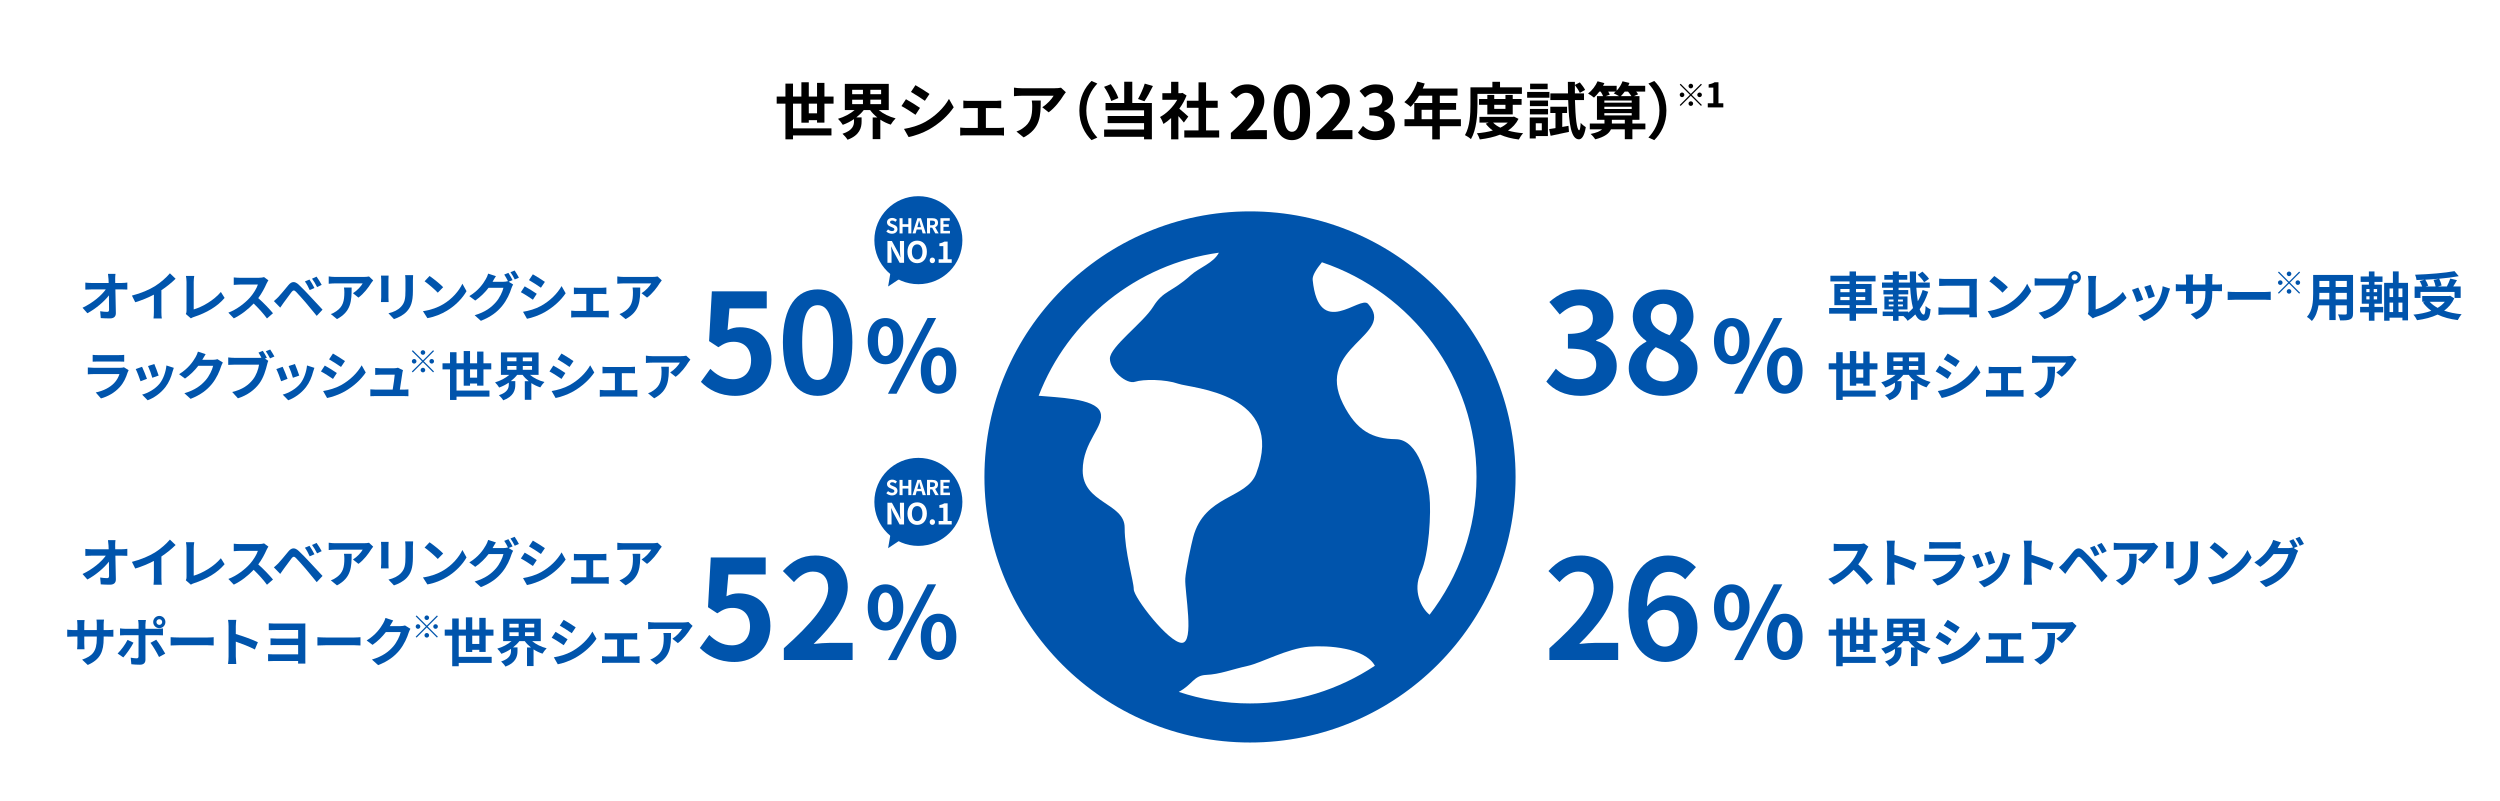 <?xml version="1.0" encoding="UTF-8"?><svg xmlns="http://www.w3.org/2000/svg" viewBox="0 0 1136 364"><defs><style>.cls-1{fill:#0054ac;}.cls-1,.cls-2,.cls-3{stroke-width:0px;}.cls-2{fill:#000;}.cls-3{fill:#fff;}</style></defs><g id="back"><rect class="cls-3" width="1136" height="364"/><path class="cls-1" d="M568,96.045c-66.545,0-120.676,54.146-120.676,120.679,0,66.545,54.132,120.676,120.676,120.676s120.676-54.131,120.676-120.676c0-66.532-54.131-120.679-120.676-120.679ZM670.921,216.724c0,23.54-7.987,45.254-21.318,62.617-3.771-2.961-7.778-10.911-4.007-19.16,3.798-8.299,4.792-27.498,3.928-34.972-.837-7.464-4.714-25.47-15.266-25.642-10.528-.157-17.756-3.639-24.016-16.13-12.988-25.993,24.382-30.982,11.392-45.384-3.638-4.036-22.416,16.641-25.165-10.92-.184-1.954,1.701-4.9,4.215-7.965,40.776,13.7,70.237,52.236,70.237,97.556ZM553.858,114.822c-2.463,4.792-8.956,6.742-12.912,10.346-8.588,7.778-12.281,6.703-16.916,14.166-4.662,7.464-19.695,18.227-19.695,23.624,0,5.391,7.596,11.77,11.392,10.528,3.798-1.247,13.803-1.179,19.695.889,5.893,2.082,49.207,4.164,35.406,40.778-4.373,11.637-23.542,9.673-28.649,28.961-.761,2.818-3.405,14.903-3.589,18.856-.314,6.103,4.321,29.138-1.571,29.138-5.917,0-21.841-20.599-21.841-24.331,0-3.732-4.137-16.828-4.137-28.033,0-11.21-19.064-11.029-19.064-25.927,0-13.449,10.343-20.128,8.014-26.57-2.279-6.405-20.454-6.641-28.023-7.412,13.226-34.333,44.365-59.828,81.892-65.013ZM535.631,314.39c6.18-3.261,6.808-7.474,12.413-7.709,6.415-.29,11.628-2.504,18.856-4.085,6.415-1.404,17.886-7.911,27.996-8.75,8.509-.692,25.322.447,29.855,8.672-16.29,10.813-35.801,17.127-56.751,17.127-11.313,0-22.182-1.861-32.369-5.254Z"/></g><g id="jp-outline"><path class="cls-1" d="M778.824,154.952c0-6.63,3.315-10.438,8.064-10.438,4.748,0,8.108,3.808,8.108,10.438,0,6.676-3.36,10.573-8.108,10.573-4.749,0-8.064-3.897-8.064-10.573ZM790.338,154.952c0-4.883-1.523-6.719-3.449-6.719-1.927,0-3.405,1.836-3.405,6.719,0,4.884,1.479,6.855,3.405,6.855,1.926,0,3.449-1.972,3.449-6.855ZM806.018,144.515h3.897l-18.009,34.406h-3.898l18.01-34.406ZM802.927,168.349c0-6.676,3.359-10.484,8.063-10.484s8.109,3.809,8.109,10.484c0,6.629-3.405,10.572-8.109,10.572s-8.063-3.943-8.063-10.572ZM814.44,168.349c0-4.884-1.523-6.766-3.45-6.766-1.926,0-3.404,1.882-3.404,6.766,0,4.883,1.479,6.809,3.404,6.809,1.927,0,3.45-1.926,3.45-6.809Z"/><path class="cls-1" d="M852.946,142.525h-9.577v3.24h-2.929v-3.24h-9.288v-2.568h9.288v-1.296h-6.912v-9.625h6.912v-1.152h-8.712v-2.593h8.712v-1.943h2.929v1.943h8.881v2.593h-8.881v1.152h7.081v9.625h-7.081v1.296h9.577v2.568ZM836.265,132.78h4.176v-1.464h-4.176v1.464ZM840.44,136.38v-1.465h-4.176v1.465h4.176ZM843.369,131.316v1.464h4.2v-1.464h-4.2ZM847.569,134.915h-4.2v1.465h4.2v-1.465Z"/><path class="cls-1" d="M876.178,132.564c-.96,3-2.256,5.664-3.888,7.92.527,1.561,1.151,2.473,1.872,2.473.479,0,.72-1.152.84-3.936.6.647,1.56,1.248,2.256,1.512-.384,4.176-1.248,5.208-3.36,5.208-1.536,0-2.712-1.056-3.6-2.856-1.057,1.081-2.209,2.064-3.48,2.904-.408-.72-1.2-1.584-1.896-2.16h-2.232v2.137h-2.496v-2.137h-4.704v-2.064h4.704v-.936h-3.937v-5.904h3.889v-.936h-4.32v-1.992h4.32v-1.057h-4.969v-2.352h4.921v-1.273h-3.864v-2.16h3.864v-1.607h2.736v1.607h3.84v2.16h-3.84v1.273h5.04c-.072-1.656-.096-3.337-.096-5.041h2.88c-.048,1.729-.023,3.408.024,5.041h6.217v2.352h-6.121c.145,2.28.36,4.368.672,6.145.889-1.536,1.633-3.264,2.185-5.112l2.544.792ZM858.248,137.004h2.16v-.888h-2.16v.888ZM858.248,139.236h2.16v-.888h-2.16v.888ZM864.681,137.004v-.888h-2.208v.888h2.208ZM864.681,139.236v-.888h-2.208v.888h2.208ZM867.081,142.093c.769-.625,1.513-1.32,2.185-2.113-.672-2.52-1.08-5.736-1.272-9.24h-5.28v1.057h4.393v1.992h-4.393v.936h4.057v5.904h-4.081v.936h4.393v.529ZM874.33,128.243c-.528-.936-1.849-2.424-2.881-3.433l2.089-1.392c1.056.96,2.399,2.328,3.023,3.288l-2.231,1.536Z"/><path class="cls-1" d="M884.097,126.755h12.097c.696,0,1.704-.023,2.112-.048-.023.552-.072,1.513-.072,2.208v12.434c0,.84.049,2.111.097,2.832h-3.48c.023-.385.023-.793.023-1.248h-10.944c-.937,0-2.305.072-3.097.144v-3.433c.84.072,1.92.145,3.001.145h11.064v-9.938h-10.777c-1.008,0-2.304.049-2.976.097v-3.337c.888.097,2.136.145,2.952.145Z"/><path class="cls-1" d="M912.393,138.252c4.104-2.425,7.225-6.097,8.737-9.337l1.872,3.385c-1.824,3.24-5.017,6.553-8.881,8.881-2.424,1.463-5.521,2.808-8.904,3.384l-2.017-3.169c3.744-.527,6.864-1.752,9.192-3.144ZM912.393,130.499l-2.447,2.496c-1.249-1.344-4.249-3.96-6.001-5.184l2.256-2.4c1.681,1.128,4.801,3.624,6.192,5.088Z"/><path class="cls-1" d="M942.706,123.179c1.561,0,2.856,1.296,2.856,2.88,0,1.561-1.296,2.856-2.856,2.856-.096,0-.216,0-.312-.023-.072.264-.12.504-.192.72-.552,2.353-1.584,6.072-3.601,8.736-2.16,2.88-5.376,5.257-9.648,6.648l-2.616-2.88c4.753-1.104,7.465-3.192,9.409-5.641,1.584-1.992,2.496-4.704,2.808-6.769h-11.161c-1.104,0-2.256.048-2.855.097v-3.385c.695.096,2.063.191,2.855.191h11.113c.336,0,.864-.023,1.368-.096-.023-.144-.048-.287-.048-.456,0-1.584,1.296-2.88,2.88-2.88ZM942.706,127.427c.744,0,1.368-.624,1.368-1.368,0-.769-.624-1.392-1.368-1.392-.768,0-1.392.623-1.392,1.392,0,.744.624,1.368,1.392,1.368Z"/><path class="cls-1" d="M949.018,141.132v-13.009c0-.912-.12-2.04-.264-2.736h3.769c-.145.937-.24,1.8-.24,2.736v12.481c3.912-1.129,9.265-4.201,12.337-7.945l1.704,2.713c-3.288,3.936-8.257,6.792-13.921,8.641-.336.12-.864.288-1.416.647l-2.28-1.968c.288-.6.312-1.008.312-1.561Z"/><path class="cls-1" d="M973.882,136.14l-2.929,1.104c-.408-1.295-1.608-4.488-2.185-5.544l2.881-1.032c.6,1.225,1.752,4.129,2.232,5.473ZM985.498,132.9c-.624,2.424-1.632,4.92-3.264,7.033-2.232,2.88-5.232,4.896-8.041,5.952l-2.521-2.568c2.641-.696,5.977-2.521,7.969-5.017,1.633-2.04,2.784-5.232,3.072-8.232l3.36,1.08c-.288.768-.432,1.271-.576,1.752ZM979.186,134.652l-2.88,1.008c-.288-1.176-1.344-4.08-1.944-5.328l2.856-.936c.456,1.031,1.632,4.152,1.968,5.256Z"/><path class="cls-1" d="M998.025,145.164l-2.567-2.424c4.632-1.608,6.672-3.673,6.672-9.577v-.912h-5.688v3.265c0,1.056.072,2.04.097,2.521h-3.36c.071-.48.144-1.44.144-2.521v-3.265h-2.04c-1.2,0-2.064.049-2.592.096v-3.264c.407.072,1.392.217,2.592.217h2.04v-2.377c0-.695-.072-1.439-.144-2.16h3.408c-.072.456-.145,1.225-.145,2.16v2.377h5.688v-2.521c0-.959-.071-1.752-.144-2.231h3.432c-.071.479-.168,1.272-.168,2.231v2.521h1.776c1.272,0,1.992-.049,2.641-.169v3.192c-.528-.048-1.368-.072-2.641-.072h-1.776v.793c0,5.952-1.439,9.576-7.225,12.12Z"/><path class="cls-1" d="M1016.122,132.684h12.89c1.128,0,2.184-.097,2.808-.144v3.768c-.576-.023-1.8-.12-2.808-.12h-12.89c-1.368,0-2.976.048-3.864.12v-3.768c.864.071,2.616.144,3.864.144Z"/><path class="cls-1" d="M1069.22,142.357c0,1.536-.336,2.304-1.296,2.736-.984.479-2.448.527-4.608.504-.097-.769-.553-1.992-.912-2.736,1.344.072,2.928.048,3.359.048.456,0,.625-.144.625-.576v-3.601h-5.064v6.697h-2.881v-6.697h-4.896c-.432,2.617-1.296,5.257-3.024,7.129-.456-.528-1.607-1.512-2.256-1.848,2.616-2.881,2.832-7.152,2.832-10.514v-8.568h18.122v17.426ZM1058.442,136.044v-2.953h-4.513v.433c0,.769-.023,1.632-.071,2.521h4.584ZM1053.93,127.644v2.783h4.513v-2.783h-4.513ZM1066.388,127.644h-5.064v2.783h5.064v-2.783ZM1066.388,136.044v-2.953h-5.064v2.953h5.064Z"/><path class="cls-1" d="M1078.962,139.452h3.961v2.496h-3.961v3.792h-2.544v-3.792h-3.984v-2.496h3.984v-1.44h-3.24v-8.665h3.24v-1.248h-3.744v-2.472h3.744v-2.28h2.544v2.28h3.648v2.472h-3.648v1.248h3.36v8.665h-3.36v1.44ZM1075.266,132.755h1.44v-1.416h-1.44v1.416ZM1075.266,136.044h1.44v-1.416h-1.44v1.416ZM1080.162,131.339h-1.536v1.416h1.536v-1.416ZM1080.162,134.628h-1.536v1.416h1.536v-1.416ZM1094.203,128.532v17.041h-2.544v-1.224h-5.856v1.392h-2.448v-17.209h3.984v-5.208h2.616v5.208h4.248ZM1085.803,131.076v3.912h1.632v-3.912h-1.632ZM1085.803,141.804h1.632v-4.296h-1.632v4.296ZM1091.659,131.076h-1.776v3.912h1.776v-3.912ZM1091.659,141.804v-4.296h-1.776v4.296h1.776Z"/><path class="cls-1" d="M1115.228,135.564c-1.08,2.353-2.664,4.177-4.608,5.593,2.304.815,4.992,1.368,7.944,1.632-.6.648-1.368,1.896-1.752,2.664-3.48-.432-6.577-1.248-9.169-2.52-2.76,1.319-5.952,2.112-9.337,2.568-.288-.673-1.08-1.945-1.68-2.521,3-.312,5.784-.864,8.16-1.753-1.464-1.031-2.736-2.304-3.792-3.768l.792-.336h-1.128v-2.617h12.121l.527-.119,1.921,1.176ZM1099.866,135.396h-2.664v-5.209h3.432c-.24-.743-.696-1.703-1.128-2.472l2.137-.601c-1.2.072-2.425.121-3.577.145-.048-.72-.384-1.8-.647-2.424,6.312-.217,13.537-.793,17.905-1.633l1.92,2.305c-2.592.48-5.688.864-8.881,1.152.48.96.937,2.232,1.08,3.096l-1.775.432h4.176c.576-1.104,1.2-2.52,1.561-3.6l3.048.721c-.552,1.008-1.176,1.992-1.728,2.879h3.408v5.209h-2.784v-2.736h-15.481v2.736ZM1108.194,126.659c-2.016.191-4.104.336-6.145.432.553.889,1.104,1.969,1.345,2.736l-1.248.359h4.584c-.144-.84-.504-2.039-.912-2.976l2.376-.552ZM1104.019,137.124c.983,1.08,2.208,1.992,3.648,2.784,1.271-.769,2.399-1.681,3.264-2.784h-6.912Z"/><path class="cls-1" d="M1044.758,123.4l.406.406-4.617,4.617,4.617,4.617-.406.406-4.617-4.617-4.632,4.631-.405-.405,4.632-4.632-4.618-4.617.406-.406,4.617,4.618,4.617-4.618ZM1036.154,129.473c-.574,0-1.05-.476-1.05-1.05,0-.573.476-1.049,1.05-1.049.573,0,1.049.476,1.049,1.049,0,.574-.476,1.05-1.049,1.05ZM1039.091,124.436c0-.573.477-1.05,1.05-1.05.574,0,1.05.477,1.05,1.05s-.476,1.05-1.05,1.05c-.573,0-1.05-.477-1.05-1.05ZM1041.191,132.411c0,.574-.476,1.049-1.05,1.049-.573,0-1.05-.475-1.05-1.049s.477-1.05,1.05-1.05c.574,0,1.05.476,1.05,1.05ZM1044.129,127.374c.573,0,1.049.476,1.049,1.049,0,.574-.476,1.05-1.049,1.05-.574,0-1.05-.476-1.05-1.05,0-.573.476-1.049,1.05-1.049Z"/><path class="cls-1" d="M846.682,175.237v-.961h-3.217v.984h-2.88v-7.416h-3.265v9.624h14.978v2.761h-14.978v1.512h-2.952v-13.896h-3.408v-2.761h3.408v-5.04h2.952v5.04h3.265v-5.568h2.88v5.568h3.217v-5.328h2.88v5.328h3.553v2.761h-3.553v7.393h-2.88ZM846.682,171.612v-3.768h-3.217v3.768h3.217Z"/><path class="cls-1" d="M870.705,170.34c1.729,1.439,4.104,2.616,6.577,3.24-.601.576-1.464,1.68-1.896,2.448-1.44-.48-2.809-1.128-4.057-1.944v7.585h-2.976v-8.449h1.8c-1.08-.864-2.04-1.8-2.809-2.88h-2.472c-.792,1.056-1.8,1.992-2.88,2.855h2.04v1.656c0,2.28-.696,5.305-5.473,7.057-.384-.695-1.345-1.775-1.969-2.328,4.009-1.296,4.489-3.312,4.489-4.849v-.863c-1.368.936-2.833,1.68-4.369,2.231-.407-.695-1.248-1.752-1.872-2.352,2.4-.696,4.776-1.944,6.48-3.408h-3.816v-10.201h17.114v10.201h-3.913ZM860.36,164.171h4.2v-1.729h-4.2v1.729ZM860.36,168.035h4.2v-1.728h-4.2v1.728ZM871.642,162.443h-4.2v1.729h4.2v-1.729ZM871.642,166.308h-4.2v1.728h4.2v-1.728Z"/><path class="cls-1" d="M886.784,169.499l-1.752,2.688c-1.368-.936-3.864-2.568-5.473-3.408l1.753-2.664c1.607.864,4.248,2.521,5.472,3.384ZM888.729,174.996c4.081-2.28,7.417-5.568,9.337-9.001l1.849,3.265c-2.232,3.312-5.617,6.36-9.553,8.616-2.448,1.393-5.881,2.593-8.018,2.977l-1.8-3.168c2.688-.456,5.568-1.248,8.185-2.688ZM890.48,164.076l-1.8,2.664c-1.344-.937-3.84-2.568-5.425-3.456l1.753-2.641c1.584.864,4.224,2.568,5.472,3.433Z"/><path class="cls-1" d="M905.553,166.764h10.992c.576,0,1.297-.049,1.872-.12v3.024c-.6-.049-1.319-.097-1.872-.097h-4.104v7.729h5.233c.647,0,1.319-.096,1.823-.144v3.145c-.527-.097-1.416-.12-1.823-.12h-13.273c-.576,0-1.32.023-1.969.12v-3.145c.624.072,1.368.144,1.969.144h4.896v-7.729h-3.744c-.505,0-1.368.048-1.896.097v-3.024c.528.096,1.368.12,1.896.12Z"/><path class="cls-1" d="M942.658,164.652c-1.129,1.872-3.409,4.896-5.761,6.576l-2.496-1.992c1.92-1.176,3.792-3.288,4.416-4.464h-12.505c-1.008,0-1.801.071-2.929.168v-3.337c.912.145,1.921.24,2.929.24h12.937c.673,0,1.992-.072,2.448-.216l1.896,1.776c-.264.312-.72.888-.936,1.248ZM927.152,180.996l-2.809-2.28c.769-.264,1.633-.672,2.521-1.319,3.049-2.112,3.624-4.656,3.624-8.593,0-.744-.048-1.393-.168-2.16h3.48c0,5.952-.12,10.849-6.648,14.353Z"/><path class="cls-1" d="M778.824,275.952c0-6.63,3.315-10.438,8.064-10.438,4.748,0,8.108,3.809,8.108,10.438,0,6.676-3.36,10.573-8.108,10.573-4.749,0-8.064-3.897-8.064-10.573ZM790.338,275.952c0-4.883-1.523-6.72-3.449-6.72-1.927,0-3.405,1.837-3.405,6.72,0,4.884,1.479,6.854,3.405,6.854,1.926,0,3.449-1.971,3.449-6.854ZM806.018,265.514h3.897l-18.009,34.406h-3.898l18.01-34.406ZM802.927,289.348c0-6.675,3.359-10.483,8.063-10.483s8.109,3.809,8.109,10.483c0,6.63-3.405,10.572-8.109,10.572s-8.063-3.942-8.063-10.572ZM814.44,289.348c0-4.883-1.523-6.765-3.45-6.765-1.926,0-3.404,1.882-3.404,6.765s1.479,6.81,3.404,6.81c1.927,0,3.45-1.927,3.45-6.81Z"/><path class="cls-1" d="M848.146,249.868c-.816,1.872-2.16,4.44-3.769,6.601,2.376,2.063,5.28,5.136,6.696,6.864l-2.735,2.376c-1.561-2.16-3.793-4.608-6.049-6.792-2.544,2.688-5.736,5.184-9.025,6.744l-2.472-2.592c3.864-1.44,7.585-4.369,9.841-6.889,1.584-1.801,3.048-4.177,3.576-5.881h-8.137c-1.008,0-2.328.145-2.832.168v-3.408c.648.096,2.112.168,2.832.168h8.473c1.032,0,1.992-.144,2.473-.312l1.968,1.464c-.191.264-.624,1.008-.84,1.488Z"/><path class="cls-1" d="M857.529,248.547c0-.84-.072-2.04-.24-2.881h3.744c-.096.841-.216,1.896-.216,2.881v3.552c3.216.937,7.824,2.641,10.032,3.721l-1.368,3.312c-2.472-1.296-6.072-2.688-8.664-3.576v6.792c0,.696.12,2.377.216,3.36h-3.744c.144-.96.24-2.4.24-3.36v-13.801Z"/><path class="cls-1" d="M892.499,254.211c-.721,2.328-1.753,4.656-3.553,6.648-2.424,2.688-5.496,4.321-8.568,5.186l-2.377-2.713c3.601-.744,6.481-2.328,8.305-4.2,1.297-1.32,2.041-2.809,2.473-4.152h-11.593c-.576,0-1.776.023-2.784.12v-3.12c1.008.071,2.04.144,2.784.144h11.881c.768,0,1.416-.096,1.752-.24l2.137,1.32c-.168.312-.36.744-.456,1.008ZM879.105,246.363h9.241c.744,0,1.92-.023,2.592-.12v3.097c-.648-.048-1.776-.072-2.641-.072h-9.192c-.768,0-1.8.024-2.496.072v-3.097c.672.097,1.68.12,2.496.12Z"/><path class="cls-1" d="M901.282,257.14l-2.929,1.104c-.408-1.296-1.608-4.488-2.185-5.544l2.881-1.032c.6,1.224,1.752,4.128,2.232,5.473ZM912.898,253.9c-.624,2.424-1.632,4.92-3.264,7.032-2.232,2.881-5.232,4.896-8.041,5.953l-2.521-2.568c2.641-.696,5.977-2.521,7.969-5.017,1.633-2.04,2.784-5.232,3.072-8.232l3.36,1.08c-.288.768-.432,1.271-.576,1.752ZM906.586,255.652l-2.88,1.008c-.288-1.176-1.344-4.08-1.944-5.328l2.856-.937c.456,1.032,1.632,4.152,1.968,5.257Z"/><path class="cls-1" d="M919.834,248.547c0-.84-.072-2.04-.24-2.881h3.744c-.096.841-.216,1.896-.216,2.881v3.552c3.216.937,7.824,2.641,10.032,3.721l-1.368,3.312c-2.472-1.296-6.072-2.688-8.664-3.576v6.792c0,.696.12,2.377.216,3.36h-3.744c.144-.96.24-2.4.24-3.36v-13.801Z"/><path class="cls-1" d="M937.569,255.988c1.08-1.104,2.952-3.456,4.608-5.425,1.416-1.68,2.832-1.943,4.705-.191,1.607,1.512,3.456,3.432,4.896,4.992,1.608,1.704,4.057,4.368,5.905,6.337l-2.641,2.832c-1.608-1.992-3.648-4.465-5.064-6.121-1.392-1.655-3.528-3.984-4.393-4.872-.768-.768-1.271-.72-1.968.145-.937,1.199-2.641,3.576-3.601,4.872-.552.768-1.128,1.608-1.56,2.232l-2.881-2.977c.721-.576,1.248-1.104,1.992-1.824ZM954.011,251.86l-2.16.936c-.696-1.512-1.296-2.688-2.184-3.912l2.088-.864c.672.984,1.729,2.736,2.256,3.841ZM957.299,250.444l-2.088,1.008c-.768-1.513-1.416-2.616-2.304-3.816l2.063-.937c.696.96,1.776,2.664,2.328,3.745Z"/><path class="cls-1" d="M979.764,249.651c-1.129,1.873-3.409,4.896-5.761,6.577l-2.496-1.992c1.92-1.176,3.792-3.288,4.416-4.465h-12.505c-1.008,0-1.801.072-2.929.168v-3.336c.912.144,1.921.24,2.929.24h12.937c.673,0,1.992-.072,2.448-.216l1.896,1.775c-.264.312-.72.889-.936,1.248ZM964.258,265.996l-2.809-2.28c.769-.264,1.633-.672,2.521-1.32,3.049-2.111,3.624-4.656,3.624-8.593,0-.743-.048-1.392-.168-2.16h3.48c0,5.953-.12,10.85-6.648,14.354Z"/><path class="cls-1" d="M987.634,248.067v8.113c0,.6.024,1.536.072,2.088h-3.48c.024-.456.12-1.393.12-2.112v-8.089c0-.456-.024-1.296-.096-1.848h3.456c-.048.552-.072,1.08-.072,1.848ZM998.747,248.427v4.752c0,5.161-1.008,7.393-2.784,9.361-1.584,1.729-4.08,2.904-5.833,3.456l-2.496-2.64c2.376-.553,4.32-1.465,5.761-3.024,1.656-1.801,1.968-3.601,1.968-7.345v-4.561c0-.96-.048-1.729-.144-2.4h3.624c-.048.672-.096,1.44-.096,2.4Z"/><path class="cls-1" d="M1012.498,259.252c4.104-2.425,7.225-6.097,8.737-9.337l1.872,3.384c-1.824,3.24-5.017,6.553-8.881,8.881-2.424,1.464-5.521,2.809-8.904,3.385l-2.017-3.169c3.744-.527,6.864-1.752,9.192-3.144ZM1012.498,251.499l-2.447,2.496c-1.249-1.344-4.249-3.96-6.001-5.185l2.256-2.4c1.681,1.129,4.801,3.625,6.192,5.089Z"/><path class="cls-1" d="M1044.035,248.283l-1.776.744,2.04,1.248c-.264.456-.6,1.129-.792,1.729-.647,2.137-2.016,5.328-4.2,7.993-2.28,2.808-5.16,4.992-9.673,6.792l-2.832-2.544c4.896-1.464,7.561-3.553,9.673-5.952,1.632-1.849,3.024-4.753,3.408-6.529h-6.744c-1.608,2.089-3.696,4.2-6.073,5.809l-2.688-2.016c4.2-2.545,6.312-5.665,7.488-7.729.36-.575.864-1.68,1.08-2.496l3.528,1.152c-.576.84-1.2,1.92-1.464,2.448-.024.048-.048.072-.072.12h4.801c.743,0,1.56-.12,2.088-.288l.168.096c-.48-.96-1.152-2.231-1.752-3.096l1.896-.769c.601.864,1.465,2.4,1.896,3.288ZM1046.915,247.179l-1.896.816c-.504-1.009-1.272-2.4-1.944-3.312l1.896-.769c.624.889,1.512,2.425,1.943,3.265Z"/><path class="cls-1" d="M846.682,296.237v-.961h-3.217v.984h-2.88v-7.416h-3.265v9.624h14.978v2.761h-14.978v1.512h-2.952v-13.896h-3.408v-2.761h3.408v-5.04h2.952v5.04h3.265v-5.568h2.88v5.568h3.217v-5.328h2.88v5.328h3.553v2.761h-3.553v7.393h-2.88ZM846.682,292.612v-3.768h-3.217v3.768h3.217Z"/><path class="cls-1" d="M870.705,291.34c1.729,1.439,4.104,2.616,6.577,3.24-.601.576-1.464,1.68-1.896,2.448-1.44-.48-2.809-1.128-4.057-1.944v7.585h-2.976v-8.449h1.8c-1.08-.864-2.04-1.8-2.809-2.88h-2.472c-.792,1.056-1.8,1.992-2.88,2.855h2.04v1.656c0,2.28-.696,5.305-5.473,7.057-.384-.695-1.345-1.775-1.969-2.328,4.009-1.296,4.489-3.312,4.489-4.849v-.863c-1.368.936-2.833,1.68-4.369,2.231-.407-.695-1.248-1.752-1.872-2.352,2.4-.696,4.776-1.944,6.48-3.408h-3.816v-10.201h17.114v10.201h-3.913ZM860.36,285.171h4.2v-1.729h-4.2v1.729ZM860.36,289.035h4.2v-1.728h-4.2v1.728ZM871.642,283.443h-4.2v1.729h4.2v-1.729ZM871.642,287.308h-4.2v1.728h4.2v-1.728Z"/><path class="cls-1" d="M886.784,290.499l-1.752,2.688c-1.368-.936-3.864-2.568-5.473-3.408l1.753-2.664c1.607.864,4.248,2.521,5.472,3.384ZM888.729,295.996c4.081-2.28,7.417-5.568,9.337-9.001l1.849,3.265c-2.232,3.312-5.617,6.36-9.553,8.616-2.448,1.393-5.881,2.593-8.018,2.977l-1.8-3.168c2.688-.456,5.568-1.248,8.185-2.688ZM890.48,285.076l-1.8,2.664c-1.344-.937-3.84-2.568-5.425-3.456l1.753-2.641c1.584.864,4.224,2.568,5.472,3.433Z"/><path class="cls-1" d="M905.553,287.764h10.992c.576,0,1.297-.049,1.872-.12v3.024c-.6-.049-1.319-.097-1.872-.097h-4.104v7.729h5.233c.647,0,1.319-.096,1.823-.144v3.145c-.527-.097-1.416-.12-1.823-.12h-13.273c-.576,0-1.32.023-1.969.12v-3.145c.624.072,1.368.144,1.969.144h4.896v-7.729h-3.744c-.505,0-1.368.048-1.896.097v-3.024c.528.096,1.368.12,1.896.12Z"/><path class="cls-1" d="M942.658,285.652c-1.129,1.872-3.409,4.896-5.761,6.576l-2.496-1.992c1.92-1.176,3.792-3.288,4.416-4.464h-12.505c-1.008,0-1.801.071-2.929.168v-3.337c.912.145,1.921.24,2.929.24h12.937c.673,0,1.992-.072,2.448-.216l1.896,1.776c-.264.312-.72.888-.936,1.248ZM927.152,301.996l-2.809-2.28c.769-.264,1.633-.672,2.521-1.319,3.049-2.112,3.624-4.656,3.624-8.593,0-.744-.048-1.393-.168-2.16h3.48c0,5.952-.12,10.849-6.648,14.353Z"/><path class="cls-1" d="M394.292,154.952c0-6.631,3.314-10.438,8.063-10.438s8.109,3.808,8.109,10.438c0,6.675-3.36,10.572-8.109,10.572s-8.063-3.897-8.063-10.572ZM405.806,154.952c0-4.883-1.523-6.72-3.45-6.72-1.926,0-3.404,1.837-3.404,6.72s1.479,6.854,3.404,6.854c1.927,0,3.45-1.972,3.45-6.854ZM421.485,144.514h3.897l-18.01,34.406h-3.897l18.01-34.406ZM418.394,168.348c0-6.676,3.36-10.483,8.064-10.483s8.108,3.808,8.108,10.483c0,6.63-3.404,10.572-8.108,10.572s-8.064-3.942-8.064-10.572ZM429.907,168.348c0-4.884-1.522-6.766-3.449-6.766s-3.405,1.882-3.405,6.766c0,4.883,1.479,6.81,3.405,6.81s3.449-1.927,3.449-6.81Z"/><path class="cls-1" d="M52.335,126.852c0,.528.024,1.104.024,1.728h3c.792,0,1.92-.096,2.496-.191v3.191c-.768-.023-1.68-.071-2.328-.071h-3.096c.071,3.505.168,7.513.215,10.753.024,1.535-.863,2.424-2.688,2.424-1.465,0-2.809-.047-4.177-.145l-.264-3.119c1.08.191,2.376.287,3.192.287.6,0,.84-.312.84-1.008,0-1.607,0-4.008-.049-6.48-2.111,2.761-6,6.097-9.792,8.113l-2.208-2.496c4.68-2.209,8.641-5.593,10.561-8.329h-6.553c-.863,0-1.896.048-2.736.097v-3.193c.696.096,1.849.168,2.664.168h7.945c-.023-.623-.049-1.199-.072-1.728-.072-1.032-.145-1.8-.24-2.425h3.408c-.096.744-.144,1.681-.144,2.425Z"/><path class="cls-1" d="M70.431,130.02c2.472-1.536,5.208-3.937,6.769-5.833l2.592,2.473c-1.824,1.801-4.128,3.672-6.456,5.209v9.696c0,1.056.048,2.544.216,3.144h-3.792c.096-.574.168-2.088.168-3.144v-7.681c-2.472,1.297-5.521,2.592-8.473,3.457l-1.513-3.025c4.297-1.104,7.825-2.664,10.489-4.296Z"/><path class="cls-1" d="M84.758,141.133v-13.009c0-.912-.119-2.041-.264-2.736h3.768c-.144.936-.239,1.8-.239,2.736v12.48c3.912-1.128,9.265-4.2,12.337-7.945l1.704,2.713c-3.288,3.937-8.257,6.793-13.921,8.641-.336.121-.864.289-1.416.648l-2.281-1.969c.289-.6.312-1.008.312-1.56Z"/><path class="cls-1" d="M121.119,128.868c-.815,1.871-2.16,4.439-3.768,6.6,2.376,2.064,5.28,5.137,6.696,6.865l-2.736,2.375c-1.56-2.159-3.792-4.607-6.048-6.791-2.545,2.688-5.737,5.184-9.025,6.744l-2.473-2.592c3.865-1.441,7.585-4.369,9.842-6.889,1.584-1.801,3.048-4.177,3.576-5.881h-8.137c-1.008,0-2.328.145-2.832.168v-3.408c.647.096,2.111.168,2.832.168h8.473c1.031,0,1.992-.145,2.473-.312l1.967,1.465c-.191.264-.623,1.008-.84,1.488Z"/><path class="cls-1" d="M126.446,134.989c1.08-1.104,2.952-3.456,4.608-5.425,1.416-1.68,2.832-1.943,4.705-.191,1.607,1.512,3.456,3.432,4.896,4.992,1.607,1.704,4.056,4.368,5.904,6.336l-2.641,2.832c-1.607-1.992-3.648-4.464-5.064-6.12-1.393-1.655-3.528-3.984-4.393-4.872-.768-.768-1.271-.721-1.968.145-.937,1.199-2.64,3.576-3.601,4.871-.552.769-1.128,1.609-1.561,2.232l-2.88-2.977c.72-.575,1.249-1.104,1.992-1.823ZM142.888,130.861l-2.16.936c-.696-1.512-1.296-2.688-2.185-3.912l2.089-.864c.672.983,1.728,2.736,2.256,3.841ZM146.176,129.445l-2.088,1.008c-.768-1.513-1.416-2.617-2.305-3.816l2.064-.937c.696.96,1.776,2.664,2.328,3.745Z"/><path class="cls-1" d="M168.641,128.652c-1.129,1.873-3.408,4.896-5.761,6.576l-2.497-1.992c1.921-1.176,3.793-3.287,4.417-4.464h-12.505c-1.008,0-1.801.072-2.928.168v-3.337c.912.145,1.92.24,2.928.24h12.938c.672,0,1.992-.071,2.447-.215l1.896,1.775c-.264.312-.72.889-.936,1.248ZM153.135,144.997l-2.809-2.28c.769-.265,1.633-.672,2.521-1.32,3.048-2.112,3.624-4.656,3.624-8.593,0-.744-.047-1.393-.168-2.16h3.48c0,5.953-.119,10.85-6.648,14.354Z"/><path class="cls-1" d="M176.512,127.068v8.113c0,.6.023,1.535.072,2.088h-3.48c.023-.457.119-1.393.119-2.112v-8.089c0-.456-.023-1.296-.096-1.848h3.457c-.049.552-.072,1.08-.072,1.848ZM187.625,127.427v4.753c0,5.161-1.009,7.393-2.785,9.36-1.584,1.729-4.08,2.904-5.832,3.457l-2.496-2.641c2.376-.552,4.32-1.464,5.76-3.023,1.656-1.801,1.969-3.602,1.969-7.346v-4.561c0-.959-.049-1.728-.145-2.399h3.625c-.049.672-.096,1.44-.096,2.399Z"/><path class="cls-1" d="M201.376,138.253c4.104-2.425,7.225-6.098,8.737-9.338l1.871,3.385c-1.824,3.24-5.016,6.553-8.881,8.881-2.424,1.464-5.52,2.809-8.904,3.385l-2.016-3.169c3.744-.528,6.864-1.752,9.192-3.144ZM201.376,130.499l-2.448,2.497c-1.248-1.345-4.248-3.96-6-5.185l2.256-2.4c1.68,1.129,4.801,3.625,6.192,5.088Z"/><path class="cls-1" d="M232.912,127.284l-1.775.744,2.04,1.248c-.265.456-.601,1.128-.792,1.729-.648,2.136-2.016,5.328-4.201,7.993-2.279,2.808-5.16,4.992-9.672,6.791l-2.832-2.543c4.896-1.465,7.561-3.553,9.672-5.953,1.633-1.848,3.025-4.752,3.408-6.528h-6.744c-1.607,2.089-3.696,4.2-6.072,5.809l-2.688-2.017c4.2-2.544,6.312-5.664,7.489-7.729.359-.576.863-1.68,1.08-2.496l3.527,1.152c-.576.84-1.199,1.92-1.464,2.448-.024.048-.048.071-.071.12h4.8c.744,0,1.56-.12,2.089-.288l.168.096c-.48-.96-1.152-2.231-1.753-3.097l1.896-.768c.601.864,1.464,2.4,1.896,3.288ZM235.793,126.179l-1.896.816c-.504-1.008-1.271-2.4-1.943-3.312l1.896-.768c.624.889,1.513,2.424,1.944,3.264Z"/><path class="cls-1" d="M243.904,133.5l-1.753,2.688c-1.368-.937-3.864-2.568-5.472-3.408l1.752-2.664c1.607.863,4.248,2.52,5.473,3.384ZM245.848,138.997c4.08-2.281,7.417-5.569,9.337-9.002l1.849,3.265c-2.232,3.312-5.617,6.36-9.553,8.616-2.449,1.393-5.881,2.594-8.018,2.977l-1.8-3.168c2.688-.456,5.568-1.248,8.185-2.688ZM247.6,128.076l-1.8,2.664c-1.345-.936-3.841-2.568-5.425-3.456l1.752-2.64c1.585.863,4.225,2.568,5.473,3.432Z"/><path class="cls-1" d="M262.672,130.764h10.993c.575,0,1.296-.048,1.872-.12v3.024c-.6-.048-1.32-.097-1.872-.097h-4.104v7.729h5.232c.648,0,1.32-.097,1.824-.144v3.145c-.528-.098-1.416-.121-1.824-.121h-13.273c-.576,0-1.32.023-1.968.121v-3.145c.624.071,1.368.144,1.968.144h4.896v-7.729h-3.744c-.504,0-1.368.049-1.896.097v-3.024c.528.096,1.369.12,1.896.12Z"/><path class="cls-1" d="M299.777,128.652c-1.128,1.873-3.408,4.896-5.76,6.576l-2.497-1.992c1.921-1.176,3.792-3.287,4.417-4.464h-12.506c-1.008,0-1.8.072-2.928.168v-3.337c.912.145,1.92.24,2.928.24h12.938c.672,0,1.992-.071,2.448-.215l1.896,1.775c-.264.312-.719.889-.936,1.248ZM284.271,144.997l-2.808-2.28c.769-.265,1.632-.672,2.521-1.32,3.048-2.112,3.624-4.656,3.624-8.593,0-.744-.048-1.393-.168-2.16h3.479c0,5.953-.119,10.85-6.648,14.354Z"/><path class="cls-1" d="M58,169.212c-.721,2.328-1.752,4.656-3.553,6.648-2.424,2.688-5.496,4.32-8.568,5.186l-2.377-2.713c3.601-.744,6.48-2.328,8.305-4.201,1.297-1.32,2.041-2.809,2.473-4.152h-11.593c-.576,0-1.776.025-2.784.121v-3.121c1.008.072,2.04.145,2.784.145h11.881c.769,0,1.416-.096,1.752-.24l2.136,1.32c-.168.312-.359.744-.455,1.008ZM44.606,161.363h9.241c.744,0,1.92-.023,2.592-.119v3.096c-.648-.047-1.775-.072-2.641-.072h-9.192c-.769,0-1.8.025-2.496.072v-3.096c.672.096,1.681.119,2.496.119Z"/><path class="cls-1" d="M66.783,172.14l-2.929,1.105c-.408-1.297-1.608-4.488-2.185-5.545l2.881-1.033c.6,1.225,1.752,4.129,2.232,5.473ZM78.4,168.9c-.625,2.424-1.633,4.922-3.265,7.033-2.232,2.881-5.233,4.896-8.041,5.953l-2.521-2.568c2.641-.697,5.977-2.521,7.969-5.018,1.633-2.039,2.785-5.232,3.072-8.232l3.361,1.08c-.289.768-.433,1.271-.576,1.752ZM72.088,170.652l-2.881,1.008c-.288-1.176-1.344-4.08-1.944-5.328l2.856-.936c.456,1.031,1.633,4.152,1.969,5.256Z"/><path class="cls-1" d="M91.983,163.38c-.024.047-.048.072-.071.119h4.824c.744,0,1.535-.119,2.088-.287l2.447,1.512c-.264.455-.6,1.129-.791,1.729-.648,2.135-2.017,5.328-4.177,8.016-2.28,2.785-5.185,4.992-9.696,6.77l-2.832-2.545c4.92-1.463,7.584-3.553,9.672-5.928,1.633-1.873,3.024-4.752,3.408-6.553h-6.744c-1.608,2.088-3.696,4.199-6.049,5.809l-2.688-1.992c4.199-2.568,6.288-5.664,7.488-7.729.359-.6.863-1.705,1.08-2.521l3.504,1.152c-.552.84-1.176,1.92-1.464,2.449Z"/><path class="cls-1" d="M121.265,162.587l-.888.361,1.535,1.008c-.24.455-.408,1.152-.527,1.656-.576,2.352-1.608,6.072-3.625,8.736-2.16,2.881-5.352,5.256-9.648,6.648l-2.616-2.881c4.753-1.104,7.465-3.191,9.409-5.641,1.584-1.992,2.496-4.703,2.809-6.768h-11.162c-1.104,0-2.232.047-2.855.096v-3.385c.695.096,2.064.193,2.855.193h11.113c.288,0,.696,0,1.129-.049-.408-.793-.889-1.633-1.345-2.328l1.968-.816c.625.912,1.416,2.305,1.849,3.168ZM124.697,161.988l-1.992.863c-.528-.982-1.272-2.352-1.92-3.24l1.991-.791c.601.863,1.464,2.328,1.921,3.168Z"/><path class="cls-1" d="M130.672,172.14l-2.929,1.105c-.408-1.297-1.608-4.488-2.185-5.545l2.881-1.033c.6,1.225,1.752,4.129,2.232,5.473ZM142.289,168.9c-.625,2.424-1.633,4.922-3.265,7.033-2.232,2.881-5.233,4.896-8.041,5.953l-2.521-2.568c2.641-.697,5.977-2.521,7.969-5.018,1.633-2.039,2.785-5.232,3.072-8.232l3.361,1.08c-.289.768-.433,1.271-.576,1.752ZM135.977,170.652l-2.881,1.008c-.288-1.176-1.344-4.08-1.944-5.328l2.856-.936c.456,1.031,1.633,4.152,1.969,5.256Z"/><path class="cls-1" d="M153.063,169.499l-1.753,2.689c-1.367-.936-3.863-2.568-5.472-3.408l1.752-2.664c1.608.863,4.249,2.52,5.473,3.383ZM155.008,174.997c4.08-2.281,7.416-5.568,9.336-9.002l1.849,3.266c-2.231,3.311-5.616,6.359-9.553,8.615-2.448,1.393-5.88,2.594-8.017,2.977l-1.801-3.168c2.689-.455,5.568-1.248,8.186-2.688ZM156.76,164.076l-1.801,2.664c-1.344-.936-3.84-2.568-5.424-3.455l1.752-2.641c1.584.863,4.225,2.568,5.473,3.432Z"/><path class="cls-1" d="M182.873,169.212c-.192,1.416-.816,5.545-1.177,7.824h1.536c.624,0,1.729-.023,2.353-.096v3.096c-.479-.023-1.656-.07-2.304-.07h-12.625c-.865,0-1.465.023-2.377.07v-3.119c.648.072,1.536.119,2.377.119h7.775c.336-2.039.865-5.447.937-6.793h-6.48c-.769,0-1.704.072-2.4.121v-3.168c.624.072,1.729.143,2.376.143h6.145c.504,0,1.488-.096,1.776-.264l2.329,1.129c-.121.312-.193.768-.24,1.008Z"/><path class="cls-1" d="M216.801,175.238v-.961h-3.217v.984h-2.881v-7.416h-3.264v9.623h14.977v2.762h-14.977v1.512h-2.953v-13.896h-3.408v-2.762h3.408v-5.039h2.953v5.039h3.264v-5.568h2.881v5.568h3.217v-5.328h2.879v5.328h3.553v2.762h-3.553v7.393h-2.879ZM216.801,171.613v-3.768h-3.217v3.768h3.217Z"/><path class="cls-1" d="M240.824,170.341c1.729,1.439,4.104,2.615,6.576,3.24-.6.576-1.464,1.68-1.896,2.447-1.439-.48-2.808-1.127-4.056-1.943v7.584h-2.977v-8.449h1.8c-1.08-.863-2.039-1.799-2.808-2.879h-2.472c-.793,1.055-1.801,1.992-2.881,2.855h2.04v1.656c0,2.279-.696,5.305-5.472,7.057-.385-.695-1.345-1.775-1.969-2.328,4.008-1.297,4.488-3.312,4.488-4.85v-.863c-1.368.936-2.832,1.68-4.368,2.232-.408-.695-1.248-1.752-1.872-2.352,2.4-.697,4.776-1.945,6.48-3.408h-3.816v-10.201h17.113v10.201h-3.912ZM230.479,164.171h4.201v-1.729h-4.201v1.729ZM230.479,168.036h4.201v-1.729h-4.201v1.729ZM241.76,162.443h-4.199v1.729h4.199v-1.729ZM241.76,166.308h-4.199v1.729h4.199v-1.729Z"/><path class="cls-1" d="M256.904,169.499l-1.753,2.689c-1.368-.936-3.864-2.568-5.472-3.408l1.752-2.664c1.607.863,4.248,2.52,5.473,3.383ZM258.848,174.997c4.08-2.281,7.417-5.568,9.337-9.002l1.849,3.266c-2.232,3.311-5.617,6.359-9.553,8.615-2.449,1.393-5.881,2.594-8.018,2.977l-1.8-3.168c2.688-.455,5.568-1.248,8.185-2.688ZM260.6,164.076l-1.8,2.664c-1.345-.936-3.841-2.568-5.425-3.455l1.752-2.641c1.585.863,4.225,2.568,5.473,3.432Z"/><path class="cls-1" d="M275.672,166.765h10.993c.575,0,1.296-.049,1.872-.121v3.025c-.6-.049-1.32-.098-1.872-.098h-4.104v7.729h5.232c.648,0,1.32-.096,1.824-.143v3.145c-.528-.098-1.416-.121-1.824-.121h-13.273c-.576,0-1.32.023-1.968.121v-3.145c.624.072,1.368.143,1.968.143h4.896v-7.729h-3.744c-.504,0-1.368.049-1.896.098v-3.025c.528.096,1.369.121,1.896.121Z"/><path class="cls-1" d="M312.777,164.652c-1.128,1.873-3.408,4.896-5.76,6.576l-2.497-1.992c1.921-1.176,3.792-3.287,4.417-4.463h-12.506c-1.008,0-1.8.07-2.928.168v-3.338c.912.145,1.92.24,2.928.24h12.938c.672,0,1.992-.072,2.448-.215l1.896,1.775c-.264.312-.719.889-.936,1.248ZM297.271,180.997l-2.808-2.281c.769-.264,1.632-.672,2.521-1.318,3.048-2.113,3.624-4.656,3.624-8.594,0-.744-.048-1.393-.168-2.16h3.479c0,5.953-.119,10.85-6.648,14.354Z"/><path class="cls-1" d="M196.806,159.142l.406.406-4.622,4.623,4.622,4.622-.406.406-4.622-4.622-4.637,4.636-.406-.406,4.637-4.636-4.623-4.623.406-.406,4.623,4.623,4.622-4.623ZM188.192,165.222c-.574,0-1.051-.476-1.051-1.05s.477-1.051,1.051-1.051,1.05.477,1.05,1.051-.476,1.05-1.05,1.05ZM191.133,160.18c0-.574.477-1.051,1.051-1.051s1.05.477,1.05,1.051-.476,1.05-1.05,1.05-1.051-.476-1.051-1.05ZM193.234,168.164c0,.574-.476,1.05-1.05,1.05s-1.051-.476-1.051-1.05c0-.575.477-1.051,1.051-1.051s1.05.476,1.05,1.051ZM196.176,163.121c.574,0,1.05.477,1.05,1.051s-.476,1.05-1.05,1.05-1.051-.476-1.051-1.05.477-1.051,1.051-1.051Z"/><circle class="cls-1" cx="417.311" cy="109.138" r="20"/><path class="cls-3" d="M402.747,105.191l.793-.952c.495.457,1.149.766,1.756.766.72,0,1.103-.309,1.103-.794,0-.514-.421-.672-1.037-.934l-.925-.393c-.7-.289-1.4-.85-1.4-1.858,0-1.13.99-1.998,2.391-1.998.803,0,1.606.317,2.167.887l-.701.869c-.438-.364-.896-.57-1.466-.57-.606,0-.99.271-.99.729,0,.495.486.673,1.074.906l.906.383c.84.346,1.392.878,1.392,1.877,0,1.13-.943,2.092-2.541,2.092-.924,0-1.849-.364-2.521-1.009Z"/><path class="cls-3" d="M408.749,99.149h1.382v2.727h2.615v-2.727h1.373v6.92h-1.373v-2.988h-2.615v2.988h-1.382v-6.92Z"/><path class="cls-3" d="M416.861,99.149h1.625l2.223,6.92h-1.447l-.486-1.774h-2.241l-.485,1.774h-1.4l2.213-6.92ZM416.833,103.22h1.644l-.205-.756c-.215-.719-.401-1.513-.598-2.26h-.047c-.178.756-.383,1.541-.588,2.26l-.206.756Z"/><path class="cls-3" d="M421.238,99.149h2.409c1.448,0,2.597.514,2.597,2.102,0,1.036-.523,1.681-1.317,1.989l1.616,2.829h-1.541l-1.42-2.615h-.962v2.615h-1.382v-6.92ZM423.517,102.362c.888,0,1.383-.374,1.383-1.111,0-.747-.495-.999-1.383-.999h-.896v2.11h.896Z"/><path class="cls-3" d="M427.324,99.149h4.24v1.158h-2.858v1.597h2.429v1.158h-2.429v1.849h2.961v1.158h-4.343v-6.92Z"/><path class="cls-3" d="M403.252,109.522h2.014l2.867,5.268.986,2.134h.067c-.094-1.027-.254-2.334-.254-3.454v-3.947h1.867v9.882h-2l-2.854-5.281-1-2.12h-.066c.093,1.066.24,2.307.24,3.44v3.961h-1.867v-9.882Z"/><path class="cls-3" d="M412.346,114.429c0-3.214,1.801-5.081,4.415-5.081,2.613,0,4.414,1.881,4.414,5.081,0,3.201-1.801,5.161-4.414,5.161-2.614,0-4.415-1.96-4.415-5.161ZM419.161,114.429c0-2.12-.934-3.387-2.4-3.387-1.468,0-2.4,1.267-2.4,3.387,0,2.107.933,3.454,2.4,3.454,1.467,0,2.4-1.347,2.4-3.454Z"/><path class="cls-3" d="M422.441,118.31c0-.733.52-1.28,1.213-1.28.707,0,1.228.547,1.228,1.28,0,.721-.521,1.28-1.228,1.28-.693,0-1.213-.56-1.213-1.28Z"/><path class="cls-3" d="M426.521,117.817h2.12v-5.988h-1.787v-1.213c.987-.188,1.667-.44,2.294-.827h1.454v8.028h1.854v1.587h-5.935v-1.587Z"/><polygon class="cls-1" points="404.871 122.501 403.557 130.182 411.595 124.806 404.871 122.501"/><path class="cls-1" d="M394.291,275.952c0-6.631,3.315-10.438,8.064-10.438s8.109,3.808,8.109,10.438c0,6.676-3.36,10.572-8.109,10.572s-8.064-3.896-8.064-10.572ZM405.805,275.952c0-4.883-1.523-6.72-3.449-6.72s-3.404,1.837-3.404,6.72,1.479,6.854,3.404,6.854,3.449-1.972,3.449-6.854ZM421.484,265.514h3.898l-18.01,34.406h-3.897l18.009-34.406ZM418.394,289.348c0-6.675,3.36-10.483,8.064-10.483s8.108,3.809,8.108,10.483c0,6.63-3.404,10.572-8.108,10.572s-8.064-3.942-8.064-10.572ZM429.907,289.348c0-4.884-1.522-6.765-3.449-6.765s-3.405,1.881-3.405,6.765c0,4.883,1.479,6.81,3.405,6.81s3.449-1.927,3.449-6.81Z"/><path class="cls-1" d="M198.551,279.662l.406.406-4.623,4.623,4.623,4.622-.406.406-4.623-4.622-4.637,4.636-.406-.406,4.637-4.636-4.622-4.623.406-.406,4.622,4.623,4.623-4.623ZM189.936,285.742c-.574,0-1.051-.476-1.051-1.05s.477-1.051,1.051-1.051,1.051.477,1.051,1.051-.477,1.05-1.051,1.05ZM192.877,280.7c0-.574.477-1.051,1.051-1.051s1.051.477,1.051,1.051-.477,1.05-1.051,1.05-1.051-.476-1.051-1.05ZM194.979,288.684c0,.574-.477,1.05-1.051,1.05s-1.051-.476-1.051-1.05c0-.575.477-1.051,1.051-1.051s1.051.476,1.051,1.051ZM197.92,283.641c.574,0,1.051.477,1.051,1.051s-.477,1.05-1.051,1.05-1.051-.476-1.051-1.05.477-1.051,1.051-1.051Z"/><path class="cls-1" d="M52.336,247.851c0,.528.023,1.104.023,1.729h3c.793,0,1.92-.097,2.496-.192v3.192c-.768-.024-1.68-.072-2.328-.072h-3.096c.072,3.505.168,7.513.216,10.753.024,1.536-.864,2.425-2.688,2.425-1.464,0-2.809-.048-4.176-.145l-.264-3.12c1.08.192,2.375.288,3.191.288.6,0,.84-.312.84-1.008,0-1.608,0-4.009-.048-6.48-2.112,2.76-6.001,6.096-9.792,8.112l-2.209-2.496c4.681-2.208,8.641-5.593,10.561-8.329h-6.553c-.863,0-1.896.048-2.735.097v-3.192c.696.096,1.849.168,2.664.168h7.944c-.023-.624-.048-1.2-.072-1.729-.071-1.032-.144-1.8-.239-2.424h3.408c-.097.744-.144,1.68-.144,2.424Z"/><path class="cls-1" d="M70.432,251.019c2.472-1.536,5.208-3.936,6.768-5.832l2.593,2.472c-1.824,1.801-4.128,3.673-6.456,5.209v9.696c0,1.057.047,2.545.215,3.145h-3.791c.096-.575.168-2.088.168-3.145v-7.681c-2.473,1.297-5.521,2.593-8.473,3.457l-1.513-3.024c4.296-1.104,7.825-2.664,10.489-4.297Z"/><path class="cls-1" d="M84.759,262.132v-13.009c0-.912-.12-2.04-.265-2.736h3.769c-.144.936-.239,1.8-.239,2.736v12.48c3.912-1.128,9.264-4.2,12.336-7.944l1.705,2.712c-3.289,3.937-8.258,6.793-13.922,8.642-.336.12-.863.288-1.416.647l-2.28-1.968c.288-.601.312-1.009.312-1.561Z"/><path class="cls-1" d="M121.12,249.868c-.815,1.872-2.16,4.44-3.769,6.601,2.377,2.063,5.281,5.136,6.697,6.864l-2.736,2.376c-1.561-2.16-3.793-4.608-6.049-6.792-2.545,2.688-5.736,5.184-9.025,6.744l-2.472-2.592c3.864-1.44,7.585-4.369,9.841-6.889,1.584-1.801,3.049-4.177,3.576-5.881h-8.137c-1.008,0-2.328.145-2.832.168v-3.408c.648.096,2.112.168,2.832.168h8.473c1.032,0,1.992-.144,2.473-.312l1.968,1.464c-.192.264-.624,1.008-.84,1.488Z"/><path class="cls-1" d="M126.447,255.988c1.08-1.104,2.952-3.456,4.607-5.425,1.417-1.68,2.833-1.943,4.705-.191,1.608,1.512,3.457,3.432,4.896,4.992,1.607,1.704,4.057,4.368,5.904,6.337l-2.641,2.832c-1.607-1.992-3.648-4.465-5.064-6.121-1.392-1.655-3.527-3.984-4.392-4.872-.769-.768-1.272-.72-1.968.145-.937,1.199-2.641,3.576-3.602,4.872-.551.768-1.127,1.608-1.56,2.232l-2.88-2.977c.72-.576,1.248-1.104,1.992-1.824ZM142.889,251.86l-2.16.936c-.696-1.512-1.297-2.688-2.185-3.912l2.089-.864c.672.984,1.728,2.736,2.256,3.841ZM146.177,250.444l-2.089,1.008c-.768-1.513-1.416-2.616-2.304-3.816l2.064-.937c.696.96,1.776,2.664,2.328,3.745Z"/><path class="cls-1" d="M168.641,249.651c-1.128,1.873-3.408,4.896-5.76,6.577l-2.497-1.992c1.921-1.176,3.792-3.288,4.417-4.465h-12.506c-1.008,0-1.8.072-2.928.168v-3.336c.912.144,1.92.24,2.928.24h12.938c.672,0,1.992-.072,2.448-.216l1.896,1.775c-.264.312-.719.889-.936,1.248ZM153.135,265.996l-2.808-2.28c.769-.264,1.632-.672,2.521-1.32,3.048-2.111,3.624-4.656,3.624-8.593,0-.743-.048-1.392-.168-2.16h3.479c0,5.953-.119,10.85-6.648,14.354Z"/><path class="cls-1" d="M176.512,248.067v8.113c0,.6.024,1.536.072,2.088h-3.48c.023-.456.12-1.393.12-2.112v-8.089c0-.456-.024-1.296-.097-1.848h3.457c-.048.552-.072,1.08-.072,1.848ZM187.625,248.427v4.752c0,5.161-1.008,7.393-2.784,9.361-1.585,1.729-4.081,2.904-5.833,3.456l-2.496-2.64c2.377-.553,4.32-1.465,5.761-3.024,1.656-1.801,1.968-3.601,1.968-7.345v-4.561c0-.96-.048-1.729-.144-2.4h3.624c-.048.672-.096,1.44-.096,2.4Z"/><path class="cls-1" d="M201.377,259.252c4.104-2.425,7.225-6.097,8.736-9.337l1.872,3.384c-1.824,3.24-5.017,6.553-8.881,8.881-2.425,1.464-5.521,2.809-8.905,3.385l-2.016-3.169c3.744-.527,6.865-1.752,9.193-3.144ZM201.377,251.499l-2.449,2.496c-1.248-1.344-4.248-3.96-6-5.185l2.256-2.4c1.681,1.129,4.801,3.625,6.193,5.089Z"/><path class="cls-1" d="M232.913,248.283l-1.776.744,2.041,1.248c-.265.456-.601,1.129-.793,1.729-.648,2.137-2.016,5.328-4.2,7.993-2.28,2.808-5.16,4.992-9.673,6.792l-2.832-2.544c4.896-1.464,7.561-3.553,9.673-5.952,1.632-1.849,3.024-4.753,3.408-6.529h-6.745c-1.607,2.089-3.695,4.2-6.072,5.809l-2.688-2.016c4.199-2.545,6.312-5.665,7.488-7.729.359-.575.863-1.68,1.08-2.496l3.528,1.152c-.576.84-1.2,1.92-1.464,2.448-.024.048-.049.072-.072.12h4.801c.744,0,1.56-.12,2.088-.288l.168.096c-.48-.96-1.152-2.231-1.752-3.096l1.896-.769c.6.864,1.463,2.4,1.896,3.288ZM235.793,247.179l-1.896.816c-.504-1.009-1.271-2.4-1.943-3.312l1.896-.769c.623.889,1.512,2.425,1.943,3.265Z"/><path class="cls-1" d="M243.904,254.499l-1.752,2.688c-1.368-.937-3.865-2.568-5.473-3.408l1.752-2.664c1.608.864,4.248,2.52,5.473,3.384ZM245.849,259.996c4.08-2.28,7.417-5.569,9.337-9.001l1.848,3.264c-2.232,3.312-5.616,6.361-9.553,8.617-2.448,1.393-5.881,2.593-8.017,2.977l-1.8-3.169c2.688-.456,5.568-1.248,8.185-2.688ZM247.601,249.076l-1.8,2.664c-1.345-.937-3.841-2.568-5.425-3.457l1.752-2.64c1.585.864,4.225,2.568,5.473,3.433Z"/><path class="cls-1" d="M262.672,251.763h10.994c.575,0,1.295-.048,1.871-.12v3.024c-.6-.048-1.32-.096-1.871-.096h-4.105v7.729h5.232c.648,0,1.32-.096,1.824-.144v3.145c-.527-.097-1.416-.12-1.824-.12h-13.272c-.576,0-1.32.023-1.968.12v-3.145c.623.071,1.367.144,1.968.144h4.896v-7.729h-3.745c-.504,0-1.367.048-1.896.096v-3.024c.528.097,1.368.12,1.896.12Z"/><path class="cls-1" d="M299.777,249.651c-1.127,1.873-3.408,4.896-5.76,6.577l-2.496-1.992c1.92-1.176,3.792-3.288,4.416-4.465h-12.505c-1.009,0-1.8.072-2.929.168v-3.336c.912.144,1.92.24,2.929.24h12.937c.672,0,1.992-.072,2.449-.216l1.896,1.775c-.264.312-.72.889-.937,1.248ZM284.272,265.996l-2.808-2.28c.768-.264,1.632-.672,2.52-1.32,3.049-2.111,3.625-4.656,3.625-8.593,0-.743-.049-1.392-.168-2.16h3.479c0,5.953-.12,10.85-6.648,14.354Z"/><path class="cls-1" d="M39.879,302.164l-2.568-2.424c4.632-1.608,6.672-3.672,6.672-9.577v-.912h-5.688v3.265c0,1.056.071,2.04.096,2.521h-3.361c.072-.48.145-1.44.145-2.521v-3.265h-2.04c-1.2,0-2.064.049-2.593.097v-3.265c.408.072,1.393.216,2.593.216h2.04v-2.376c0-.696-.072-1.44-.145-2.16h3.408c-.071.456-.143,1.224-.143,2.16v2.376h5.688v-2.52c0-.961-.072-1.753-.144-2.232h3.433c-.072.479-.168,1.271-.168,2.232v2.52h1.775c1.272,0,1.992-.048,2.641-.168v3.192c-.528-.048-1.368-.072-2.641-.072h-1.775v.792c0,5.953-1.44,9.577-7.225,12.121Z"/><path class="cls-1" d="M56.029,298.733l-2.592-1.776c1.608-1.536,3.528-4.177,4.513-6.192l2.712,1.271c-1.104,2.137-3.312,5.281-4.633,6.697ZM66.087,283.803v1.92h5.593c.672,0,1.728-.071,2.375-.168v3.145c-.768-.048-1.703-.072-2.352-.072h-5.616v11.161c0,1.393-.792,2.257-2.497,2.257-1.295,0-2.688-.072-3.912-.217l-.287-2.976c1.031.191,2.088.288,2.664.288.623,0,.863-.24.888-.864.024-.889.024-8.497.024-9.625v-.024h-6.097c-.72,0-1.656.024-2.329.097v-3.192c.721.096,1.561.191,2.329.191h6.097v-1.92c0-.624-.12-1.68-.217-2.088h3.553c-.048.336-.216,1.488-.216,2.088ZM75.088,297.004l-2.832,1.536c-1.033-2.064-2.736-4.969-3.889-6.433l2.615-1.416c1.225,1.536,3.145,4.561,4.105,6.312ZM72.399,279.867c1.536,0,2.761,1.248,2.761,2.784s-1.225,2.784-2.761,2.784-2.784-1.248-2.784-2.784,1.248-2.784,2.784-2.784ZM72.399,283.948c.72,0,1.296-.576,1.296-1.297,0-.72-.576-1.296-1.296-1.296s-1.32.576-1.32,1.296c0,.721.601,1.297,1.32,1.297Z"/><path class="cls-1" d="M81.398,289.684h12.889c1.129,0,2.186-.097,2.809-.145v3.769c-.576-.023-1.8-.12-2.809-.12h-12.889c-1.367,0-2.977.048-3.864.12v-3.769c.864.072,2.616.145,3.864.145Z"/><path class="cls-1" d="M103.863,284.547c0-.84-.072-2.04-.24-2.88h3.744c-.096.84-.217,1.896-.217,2.88v3.553c3.217.936,7.825,2.64,10.033,3.72l-1.367,3.312c-2.473-1.296-6.073-2.688-8.666-3.576v6.792c0,.696.121,2.377.217,3.36h-3.744c.144-.96.24-2.399.24-3.36v-13.801Z"/><path class="cls-1" d="M125.751,283.347h10.921c.721,0,1.633-.023,2.088-.048-.023.384-.023,1.272-.023,1.944v14.497c0,.504.023,1.344.023,1.8h-3.312c0-.288,0-.72.024-1.176h-11.209c-.864,0-1.944.048-2.448.072v-3.192c.48.048,1.393.096,2.473.096h11.185v-4.225h-9.36c-1.129,0-2.521.024-3.192.024v-3.072c.792.072,2.063.12,3.168.12h9.385v-3.912h-9.721c-1.104,0-2.88.048-3.624.071v-3.12c.792.072,2.52.12,3.624.12Z"/><path class="cls-1" d="M148.096,289.684h12.889c1.129,0,2.185-.097,2.809-.145v3.769c-.576-.023-1.801-.12-2.809-.12h-12.889c-1.368,0-2.977.048-3.865.12v-3.769c.865.072,2.617.145,3.865.145Z"/><path class="cls-1" d="M177.208,284.379c-.024.048-.048.072-.071.12h4.824c.744,0,1.535-.12,2.088-.288l2.447,1.512c-.264.456-.6,1.129-.791,1.729-.648,2.136-2.017,5.328-4.177,8.017-2.28,2.784-5.185,4.992-9.696,6.769l-2.832-2.544c4.92-1.464,7.584-3.553,9.672-5.929,1.633-1.872,3.024-4.752,3.408-6.553h-6.744c-1.608,2.089-3.696,4.2-6.049,5.809l-2.688-1.992c4.199-2.568,6.288-5.664,7.488-7.729.359-.6.863-1.704,1.08-2.521l3.504,1.152c-.552.84-1.176,1.92-1.464,2.448Z"/><path class="cls-1" d="M217.801,296.237v-.961h-3.217v.984h-2.88v-7.416h-3.265v9.624h14.978v2.761h-14.978v1.512h-2.952v-13.896h-3.408v-2.761h3.408v-5.04h2.952v5.04h3.265v-5.568h2.88v5.568h3.217v-5.328h2.88v5.328h3.552v2.761h-3.552v7.393h-2.88ZM217.801,292.612v-3.768h-3.217v3.768h3.217Z"/><path class="cls-1" d="M241.824,291.34c1.729,1.439,4.104,2.616,6.577,3.24-.601.576-1.464,1.68-1.896,2.448-1.44-.48-2.808-1.128-4.056-1.944v7.585h-2.977v-8.449h1.8c-1.08-.864-2.04-1.8-2.808-2.88h-2.473c-.792,1.056-1.801,1.992-2.881,2.855h2.041v1.656c0,2.28-.696,5.305-5.473,7.057-.385-.695-1.344-1.775-1.969-2.328,4.009-1.296,4.488-3.312,4.488-4.849v-.863c-1.367.936-2.832,1.68-4.367,2.231-.408-.695-1.248-1.752-1.873-2.352,2.4-.696,4.777-1.944,6.48-3.408h-3.816v-10.201h17.113v10.201h-3.912ZM231.479,285.171h4.2v-1.729h-4.2v1.729ZM231.479,289.035h4.2v-1.728h-4.2v1.728ZM242.761,283.443h-4.2v1.729h4.2v-1.729ZM242.761,287.308h-4.2v1.728h4.2v-1.728Z"/><path class="cls-1" d="M257.904,290.499l-1.752,2.688c-1.368-.936-3.865-2.568-5.473-3.408l1.752-2.664c1.608.864,4.248,2.521,5.473,3.384ZM259.849,295.996c4.08-2.28,7.417-5.568,9.337-9.001l1.848,3.265c-2.232,3.312-5.616,6.36-9.553,8.616-2.448,1.393-5.881,2.593-8.017,2.977l-1.8-3.168c2.688-.456,5.568-1.248,8.185-2.688ZM261.601,285.076l-1.8,2.664c-1.345-.937-3.841-2.568-5.425-3.456l1.752-2.641c1.585.864,4.225,2.568,5.473,3.433Z"/><path class="cls-1" d="M276.672,287.764h10.993c.575,0,1.296-.049,1.872-.12v3.024c-.6-.049-1.32-.097-1.872-.097h-4.104v7.729h5.232c.648,0,1.32-.096,1.824-.144v3.145c-.528-.097-1.416-.12-1.824-.12h-13.273c-.576,0-1.32.023-1.968.12v-3.145c.624.072,1.368.144,1.968.144h4.896v-7.729h-3.744c-.504,0-1.368.048-1.896.097v-3.024c.528.096,1.369.12,1.896.12Z"/><path class="cls-1" d="M313.777,285.652c-1.128,1.872-3.408,4.896-5.76,6.576l-2.497-1.992c1.921-1.176,3.792-3.288,4.417-4.464h-12.506c-1.008,0-1.8.071-2.928.168v-3.337c.912.145,1.92.24,2.928.24h12.938c.672,0,1.992-.072,2.448-.216l1.896,1.776c-.264.312-.719.888-.936,1.248ZM298.271,301.996l-2.808-2.28c.769-.264,1.632-.672,2.521-1.319,3.048-2.112,3.624-4.656,3.624-8.593,0-.744-.048-1.393-.168-2.16h3.479c0,5.952-.119,10.849-6.648,14.353Z"/><circle class="cls-1" cx="417.311" cy="228.054" r="20"/><path class="cls-3" d="M402.747,224.108l.793-.952c.495.457,1.149.766,1.756.766.72,0,1.103-.309,1.103-.794,0-.514-.421-.672-1.037-.934l-.925-.393c-.7-.289-1.4-.85-1.4-1.858,0-1.13.99-1.998,2.391-1.998.803,0,1.606.317,2.167.887l-.701.869c-.438-.364-.896-.57-1.466-.57-.606,0-.99.271-.99.729,0,.495.486.673,1.074.906l.906.383c.84.346,1.392.878,1.392,1.877,0,1.13-.943,2.092-2.541,2.092-.924,0-1.849-.364-2.521-1.009Z"/><path class="cls-3" d="M408.749,218.066h1.382v2.727h2.615v-2.727h1.373v6.92h-1.373v-2.988h-2.615v2.988h-1.382v-6.92Z"/><path class="cls-3" d="M416.861,218.066h1.625l2.223,6.92h-1.447l-.486-1.774h-2.241l-.485,1.774h-1.4l2.213-6.92ZM416.833,222.137h1.644l-.205-.756c-.215-.719-.401-1.513-.598-2.26h-.047c-.178.756-.383,1.541-.588,2.26l-.206.756Z"/><path class="cls-3" d="M421.238,218.066h2.409c1.448,0,2.597.514,2.597,2.102,0,1.036-.523,1.681-1.317,1.989l1.616,2.829h-1.541l-1.42-2.615h-.962v2.615h-1.382v-6.92ZM423.517,221.279c.888,0,1.383-.374,1.383-1.111,0-.747-.495-.999-1.383-.999h-.896v2.11h.896Z"/><path class="cls-3" d="M427.324,218.066h4.24v1.158h-2.858v1.597h2.429v1.158h-2.429v1.849h2.961v1.158h-4.343v-6.92Z"/><path class="cls-3" d="M403.252,228.439h2.014l2.867,5.268.986,2.134h.067c-.094-1.027-.254-2.334-.254-3.454v-3.947h1.867v9.882h-2l-2.854-5.281-1-2.12h-.066c.093,1.066.24,2.307.24,3.44v3.961h-1.867v-9.882Z"/><path class="cls-3" d="M412.346,233.346c0-3.214,1.801-5.081,4.415-5.081,2.613,0,4.414,1.881,4.414,5.081,0,3.201-1.801,5.161-4.414,5.161-2.614,0-4.415-1.96-4.415-5.161ZM419.161,233.346c0-2.12-.934-3.387-2.4-3.387-1.468,0-2.4,1.267-2.4,3.387,0,2.107.933,3.454,2.4,3.454,1.467,0,2.4-1.347,2.4-3.454Z"/><path class="cls-3" d="M422.441,237.227c0-.733.52-1.28,1.213-1.28.707,0,1.228.547,1.228,1.28,0,.721-.521,1.28-1.228,1.28-.693,0-1.213-.56-1.213-1.28Z"/><path class="cls-3" d="M426.521,236.734h2.12v-5.988h-1.787v-1.213c.987-.188,1.667-.44,2.294-.827h1.454v8.028h1.854v1.587h-5.935v-1.587Z"/><polygon class="cls-1" points="404.871 241.418 403.557 249.099 411.595 243.723 404.871 241.418"/><path class="cls-2" d="M772.926,38.069l.406.406-4.617,4.617,4.617,4.617-.406.406-4.617-4.617-4.632,4.631-.405-.405,4.632-4.632-4.618-4.617.406-.406,4.617,4.618,4.617-4.618ZM764.321,44.142c-.574,0-1.05-.476-1.05-1.05,0-.573.476-1.049,1.05-1.049.573,0,1.049.476,1.049,1.049,0,.574-.476,1.05-1.049,1.05ZM767.259,39.105c0-.573.477-1.05,1.05-1.05.574,0,1.05.477,1.05,1.05s-.476,1.05-1.05,1.05c-.573,0-1.05-.477-1.05-1.05ZM769.358,47.081c0,.574-.476,1.049-1.05,1.049-.573,0-1.05-.475-1.05-1.049s.477-1.05,1.05-1.05c.574,0,1.05.476,1.05,1.05ZM772.297,42.044c.573,0,1.049.476,1.049,1.049,0,.574-.476,1.05-1.049,1.05-.574,0-1.05-.476-1.05-1.05,0-.573.476-1.049,1.05-1.049Z"/><path class="cls-2" d="M371.265,55.72v-1.119h-3.752v1.147h-3.36v-8.651h-3.808v11.228h17.471v3.22h-17.471v1.764h-3.444v-16.211h-3.976v-3.221h3.976v-5.88h3.444v5.88h3.808v-6.496h3.36v6.496h3.752v-6.216h3.359v6.216h4.145v3.221h-4.145v8.623h-3.359ZM371.265,51.493v-4.396h-3.752v4.396h3.752Z"/><path class="cls-2" d="M399.292,50.009c2.016,1.68,4.788,3.051,7.672,3.779-.699.672-1.708,1.96-2.212,2.855-1.68-.56-3.276-1.315-4.731-2.268v8.848h-3.473v-9.855h2.1c-1.26-1.008-2.379-2.1-3.275-3.359h-2.884c-.925,1.231-2.101,2.323-3.36,3.332h2.381v1.932c0,2.66-.812,6.188-6.385,8.231-.447-.812-1.568-2.072-2.296-2.716,4.677-1.512,5.235-3.863,5.235-5.656v-1.008c-1.596,1.092-3.303,1.96-5.096,2.604-.476-.812-1.455-2.043-2.184-2.744,2.8-.812,5.572-2.268,7.561-3.975h-4.453v-11.9h19.965v11.9h-4.564ZM387.224,42.812h4.9v-2.016h-4.9v2.016ZM387.224,47.321h4.9v-2.017h-4.9v2.017ZM400.384,40.796h-4.899v2.016h4.899v-2.016ZM400.384,45.304h-4.899v2.017h4.899v-2.017Z"/><path class="cls-2" d="M418.052,49.029l-2.043,3.136c-1.597-1.092-4.509-2.996-6.385-3.976l2.044-3.108c1.876,1.008,4.956,2.94,6.384,3.948ZM420.32,55.441c4.76-2.66,8.651-6.496,10.892-10.5l2.156,3.808c-2.604,3.864-6.553,7.42-11.145,10.052-2.855,1.624-6.859,3.024-9.352,3.473l-2.1-3.696c3.136-.532,6.496-1.456,9.548-3.136ZM422.364,42.701l-2.1,3.107c-1.568-1.092-4.48-2.996-6.328-4.031l2.043-3.08c1.849,1.008,4.929,2.996,6.385,4.004Z"/><path class="cls-2" d="M439.948,45.836h12.824c.672,0,1.512-.056,2.184-.14v3.527c-.699-.056-1.539-.111-2.184-.111h-4.787v9.016h6.104c.756,0,1.539-.111,2.128-.168v3.668c-.616-.112-1.652-.14-2.128-.14h-15.484c-.672,0-1.54.027-2.296.14v-3.668c.728.084,1.597.168,2.296.168h5.712v-9.016h-4.368c-.588,0-1.596.056-2.211.111v-3.527c.615.111,1.596.14,2.211.14Z"/><path class="cls-2" d="M483.237,43.372c-1.316,2.184-3.977,5.712-6.721,7.672l-2.912-2.324c2.24-1.371,4.424-3.836,5.152-5.207h-14.588c-1.176,0-2.1.084-3.416.195v-3.892c1.064.168,2.24.28,3.416.28h15.092c.784,0,2.324-.084,2.855-.252l2.213,2.071c-.309.364-.84,1.036-1.092,1.456ZM465.149,62.441l-3.276-2.66c.896-.309,1.903-.784,2.94-1.54,3.555-2.464,4.228-5.433,4.228-10.024,0-.867-.056-1.623-.196-2.52h4.061c0,6.943-.141,12.656-7.756,16.744Z"/><path class="cls-2" d="M495.978,36.792l2.659,1.176c-2.8,3.024-5.012,6.889-5.012,12.264,0,5.377,2.212,9.24,5.012,12.265l-2.659,1.176c-3.024-2.968-5.517-7.448-5.517-13.44,0-5.991,2.492-10.471,5.517-13.439Z"/><path class="cls-2" d="M504.965,45.892c-.532-1.764-1.903-4.479-3.276-6.439l3.053-1.204c1.455,1.933,2.828,4.509,3.443,6.3l-3.22,1.344ZM514.513,46.816h8.904v16.492h-3.557v-1.147h-18.144v-3.304h18.144v-2.912h-16.547v-3.221h16.547v-2.576h-17.5v-3.332h8.484v-9.688h3.668v9.688ZM523.894,39.089c-1.232,2.491-2.66,5.151-3.865,6.915l-2.911-1.008c1.092-1.933,2.38-4.815,3.052-7l3.725,1.093Z"/><path class="cls-2" d="M537.949,55.693c-.589-.784-1.54-1.904-2.492-2.94v10.556h-3.304v-9.66c-1.12,1.037-2.297,1.961-3.473,2.688-.279-.896-1.063-2.521-1.567-3.164,3.052-1.651,5.991-4.592,7.812-7.812h-6.748v-3.024h3.977v-5.151h3.304v5.151h1.26l.589-.14,1.875,1.204c-.84,2.128-1.959,4.144-3.304,5.991,1.345,1.092,3.5,3.024,4.088,3.584l-2.016,2.717ZM553.993,59.248v3.248h-15.848v-3.248h6.467v-10.248h-5.319v-3.22h5.319v-8.372h3.416v8.372h5.293v3.22h-5.293v10.248h5.965Z"/><path class="cls-2" d="M776.014,46.925h2.523v-7.125h-2.126v-1.444c1.174-.222,1.984-.524,2.729-.983h1.73v9.552h2.205v1.888h-7.061v-1.888Z"/><path class="cls-2" d="M663.832,57.345h-9.576v5.991h-3.444v-5.991h-12.6v-3.192h4.424v-7.364h8.176v-3.332h-5.992c-1.147,1.988-2.491,3.78-3.808,5.096-.644-.56-2.072-1.68-2.884-2.156,2.52-2.127,4.676-5.711,5.88-9.323l3.388.868c-.252.783-.56,1.539-.924,2.296h15.82v3.22h-8.036v3.332h7.392v3.107h-7.392v4.257h9.576v3.192ZM650.811,54.153v-4.257h-4.844v4.257h4.844Z"/><path class="cls-2" d="M671.364,47.517c0,4.535-.421,11.396-2.969,15.707-.56-.56-1.96-1.483-2.716-1.819,2.324-3.976,2.492-9.8,2.492-13.888v-7.84h9.968v-2.492h3.472v2.492h9.94v2.967h-20.188v4.873ZM690.012,54.013c-1.12,2.239-2.772,3.976-4.788,5.319,2.044.588,4.368.979,6.888,1.204-.672.7-1.54,1.988-1.96,2.855-3.22-.392-6.075-1.119-8.512-2.212-2.744,1.093-5.88,1.765-9.212,2.185-.252-.84-.84-2.101-1.344-2.801,2.576-.224,5.04-.615,7.252-1.26-1.232-.867-2.324-1.904-3.22-3.107l1.315-.477h-4.172v-2.604h15.092l.588-.141,2.072,1.037ZM675.844,51.996v-4.368h-3.78v-2.632h3.78v-1.849h3.136v1.849h5.097v-1.849h3.304v1.849h4.032v2.632h-4.032v4.368h-11.536ZM678.475,55.72c.84.896,1.96,1.652,3.276,2.297,1.288-.617,2.436-1.4,3.359-2.297h-6.636ZM678.979,47.628v1.848h5.097v-1.848h-5.097Z"/><path class="cls-2" d="M704.067,44.409h-10.136v-2.632h10.136v2.632ZM703.368,61.825h-5.517v1.092h-2.744v-9.548h8.261v8.456ZM695.191,45.668h8.232v2.548h-8.232v-2.548ZM695.191,49.504h8.232v2.492h-8.232v-2.492ZM703.256,40.544h-7.98v-2.52h7.98v2.52ZM697.851,56v3.22h2.744v-3.22h-2.744ZM712.72,57.177l.224,2.743c-2.884.644-5.936,1.288-8.344,1.792l-.672-3.052c.84-.112,1.82-.28,2.884-.448v-6.859h-2.352v-2.856h7.616v2.856h-2.185v6.328l2.828-.504ZM715.66,45.472c.195,8.008.84,13.637,1.903,13.721.364,0,.588-1.288.7-3.389.504.729,1.82,1.652,2.324,1.988-.729,4.564-2.128,5.544-3.164,5.516-3.472-.084-4.508-6.691-4.844-17.836h-8.093v-3.023h8.009c-.028-1.68-.057-3.416-.057-5.264h3.192v1.399l2.24-1.147c.896,1.035,1.932,2.464,2.407,3.416l-2.407,1.344c-.42-.952-1.372-2.436-2.24-3.528-.028,1.288-.028,2.548,0,3.78h4.144v3.023h-4.115Z"/><path class="cls-2" d="M747.664,58.773h-5.908v4.479h-3.444v-4.479h-6.3c-.784,1.791-2.744,3.416-7.112,4.535-.447-.699-1.372-1.819-2.128-2.436,2.772-.561,4.368-1.288,5.236-2.1h-5.6v-2.633h6.664v-1.707h-3.416v-10.752h2.8c-.252-.617-.672-1.4-1.12-2.072h-.588c-.784,1.064-1.624,2.016-2.437,2.744-.588-.532-1.903-1.428-2.688-1.849,1.764-1.344,3.416-3.472,4.312-5.571l3.108.84c-.196.392-.393.812-.616,1.203h6.188v2.213c1.147-1.176,2.1-2.717,2.659-4.256l3.164.756c-.168.42-.363.867-.56,1.287h7.7v2.633h-4.116c.364.447.7.867.896,1.232l-1.876.84h2.492v10.752h-3.22v1.707h5.908v2.633ZM729.016,45.668v.979h12.432v-.979h-12.432ZM729.016,49.533h12.432v-1.036h-12.432v1.036ZM729.016,52.445h12.432v-1.036h-12.432v1.036ZM730.752,41.609c.308.504.588,1.008.728,1.4l-1.848.672h6.076c-.756-.449-1.792-.98-2.437-1.261.336-.252.645-.504.952-.812h-3.472ZM738.311,56.14v-1.707h-5.88v1.707h5.88ZM738.284,41.609c-.561.783-1.177,1.484-1.765,2.072h4.788c-.392-.617-.952-1.4-1.54-2.072h-1.483Z"/><path class="cls-2" d="M751.696,63.672l-2.66-1.176c2.8-3.024,5.013-6.888,5.013-12.265,0-5.375-2.213-9.239-5.013-12.264l2.66-1.176c3.024,2.969,5.516,7.448,5.516,13.439,0,5.992-2.491,10.473-5.516,13.44Z"/><path class="cls-2" d="M559.303,60.418c6.634-5.94,10.562-10.528,10.562-14.291,0-2.476-1.354-3.961-3.664-3.961-1.782,0-3.268,1.155-4.489,2.509l-2.641-2.641c2.245-2.376,4.423-3.696,7.756-3.696,4.621,0,7.69,2.971,7.69,7.525,0,4.422-3.664,9.175-8.119,13.531,1.221-.132,2.838-.264,3.96-.264h5.314v4.093h-16.37v-2.806Z"/><path class="cls-2" d="M578.772,50.913c0-8.449,3.301-12.575,8.284-12.575,4.951,0,8.251,4.158,8.251,12.575,0,8.416-3.301,12.772-8.251,12.772-4.983,0-8.284-4.356-8.284-12.772ZM590.72,50.913c0-6.832-1.584-8.812-3.664-8.812-2.112,0-3.696,1.98-3.696,8.812,0,6.864,1.584,8.977,3.696,8.977,2.08,0,3.664-2.112,3.664-8.977Z"/><path class="cls-2" d="M598.176,60.418c6.634-5.94,10.562-10.528,10.562-14.291,0-2.476-1.353-3.961-3.663-3.961-1.782,0-3.268,1.155-4.489,2.509l-2.64-2.641c2.244-2.376,4.422-3.696,7.756-3.696,4.621,0,7.69,2.971,7.69,7.525,0,4.422-3.664,9.175-8.119,13.531,1.221-.132,2.838-.264,3.96-.264h5.314v4.093h-16.371v-2.806Z"/><path class="cls-2" d="M617.052,60.286l2.277-3.069c1.452,1.419,3.234,2.508,5.445,2.508,2.476,0,4.159-1.221,4.159-3.399,0-2.409-1.42-3.895-6.733-3.895v-3.498c4.488,0,5.94-1.552,5.94-3.729,0-1.915-1.188-3.037-3.267-3.069-1.75.032-3.169.857-4.621,2.178l-2.476-2.971c2.112-1.848,4.456-3.003,7.327-3.003,4.72,0,7.921,2.311,7.921,6.502,0,2.641-1.484,4.555-4.092,5.578v.165c2.772.759,4.885,2.805,4.885,6.007,0,4.488-3.928,7.096-8.582,7.096-3.861,0-6.469-1.452-8.185-3.399Z"/><path class="cls-1" d="M318.484,173.519l4.284-5.922c2.646,2.583,5.922,4.726,10.27,4.726,4.851,0,8.253-3.088,8.253-8.569,0-5.418-3.15-8.442-7.875-8.442-2.772,0-4.284.693-6.993,2.457l-4.221-2.771,1.26-22.618h24.95v7.749h-16.948l-.882,9.892c1.827-.882,3.465-1.323,5.607-1.323,7.812,0,14.365,4.662,14.365,14.806,0,10.396-7.687,16.381-16.318,16.381-7.372,0-12.286-2.897-15.751-6.363Z"/><path class="cls-1" d="M355.754,155.5c0-16.129,6.301-24.005,15.814-24.005,9.45,0,15.751,7.938,15.751,24.005,0,16.065-6.301,24.382-15.751,24.382-9.514,0-15.814-8.316-15.814-24.382ZM378.562,155.5c0-13.042-3.024-16.822-6.993-16.822-4.032,0-7.057,3.78-7.057,16.822,0,13.104,3.024,17.137,7.057,17.137,3.969,0,6.993-4.032,6.993-17.137Z"/><path class="cls-1" d="M702.638,173.393l4.348-5.859c2.771,2.71,6.174,4.789,10.396,4.789,4.725,0,7.938-2.331,7.938-6.49,0-4.599-2.709-7.434-12.853-7.434v-6.679c8.568,0,11.34-2.961,11.34-7.119,0-3.654-2.268-5.797-6.237-5.859-3.339.062-6.048,1.638-8.82,4.158l-4.725-5.671c4.032-3.527,8.505-5.733,13.986-5.733,9.01,0,15.121,4.411,15.121,12.412,0,5.04-2.835,8.694-7.812,10.647v.315c5.292,1.449,9.324,5.355,9.324,11.467,0,8.568-7.497,13.545-16.381,13.545-7.371,0-12.349-2.771-15.625-6.489Z"/><path class="cls-1" d="M740.098,167.407c0-5.985,3.654-9.828,8.001-12.159v-.315c-3.591-2.583-6.174-6.111-6.174-11.088,0-7.498,5.922-12.286,14.05-12.286,8.253,0,13.546,4.978,13.546,12.412,0,4.599-2.898,8.442-5.985,10.647v.314c4.284,2.331,7.812,6.111,7.812,12.475,0,7.057-6.237,12.475-15.688,12.475-8.884,0-15.562-5.166-15.562-12.475ZM762.716,167.093c0-4.852-4.284-6.867-10.333-9.325-2.52,2.017-4.284,5.167-4.284,8.632,0,4.222,3.466,6.931,7.812,6.931,3.906,0,6.805-2.205,6.805-6.237ZM761.96,144.537c0-3.78-2.269-6.489-6.175-6.489-3.15,0-5.67,2.079-5.67,5.797,0,4.41,3.591,6.552,8.505,8.505,2.269-2.394,3.34-5.04,3.34-7.812Z"/><path class="cls-1" d="M317.999,294.439l4.284-5.923c2.646,2.583,5.922,4.726,10.27,4.726,4.851,0,8.253-3.088,8.253-8.568,0-5.418-3.15-8.443-7.875-8.443-2.772,0-4.284.693-6.993,2.457l-4.221-2.771,1.26-22.618h24.95v7.749h-16.948l-.882,9.893c1.827-.883,3.465-1.324,5.607-1.324,7.812,0,14.365,4.662,14.365,14.807,0,10.395-7.687,16.381-16.318,16.381-7.372,0-12.286-2.898-15.751-6.363Z"/><path class="cls-1" d="M356.176,294.564c12.664-11.34,20.161-20.098,20.161-27.279,0-4.727-2.583-7.561-6.993-7.561-3.402,0-6.237,2.205-8.568,4.787l-5.04-5.039c4.284-4.537,8.442-7.057,14.806-7.057,8.82,0,14.68,5.67,14.68,14.365,0,8.441-6.993,17.514-15.499,25.83,2.331-.252,5.418-.504,7.561-.504h10.144v7.812h-31.25v-5.355Z"/><path class="cls-1" d="M704.046,294.565c12.664-11.341,20.161-20.099,20.161-27.28,0-4.726-2.583-7.561-6.993-7.561-3.402,0-6.237,2.205-8.568,4.788l-5.041-5.04c4.284-4.536,8.442-7.057,14.806-7.057,8.821,0,14.681,5.67,14.681,14.365,0,8.442-6.994,17.515-15.499,25.831,2.331-.252,5.418-.504,7.561-.504h10.144v7.812h-31.25v-5.355Z"/><path class="cls-1" d="M765.718,263.253c-1.639-1.891-4.474-3.402-7.183-3.402-5.355,0-9.766,4.032-10.144,15.688,2.521-3.087,6.552-4.978,9.576-4.978,7.812,0,13.357,4.663,13.357,14.681,0,9.576-6.679,15.562-14.617,15.562-8.884,0-16.759-7.119-16.759-23.563,0-17.389,8.631-24.823,18.019-24.823,5.671,0,9.829,2.395,12.664,5.292l-4.914,5.545ZM762.819,285.241c0-5.545-2.583-8.128-6.615-8.128-2.521,0-5.292,1.323-7.624,4.914.883,8.506,4.032,11.782,7.938,11.782,3.466,0,6.301-2.898,6.301-8.568Z"/></g></svg>